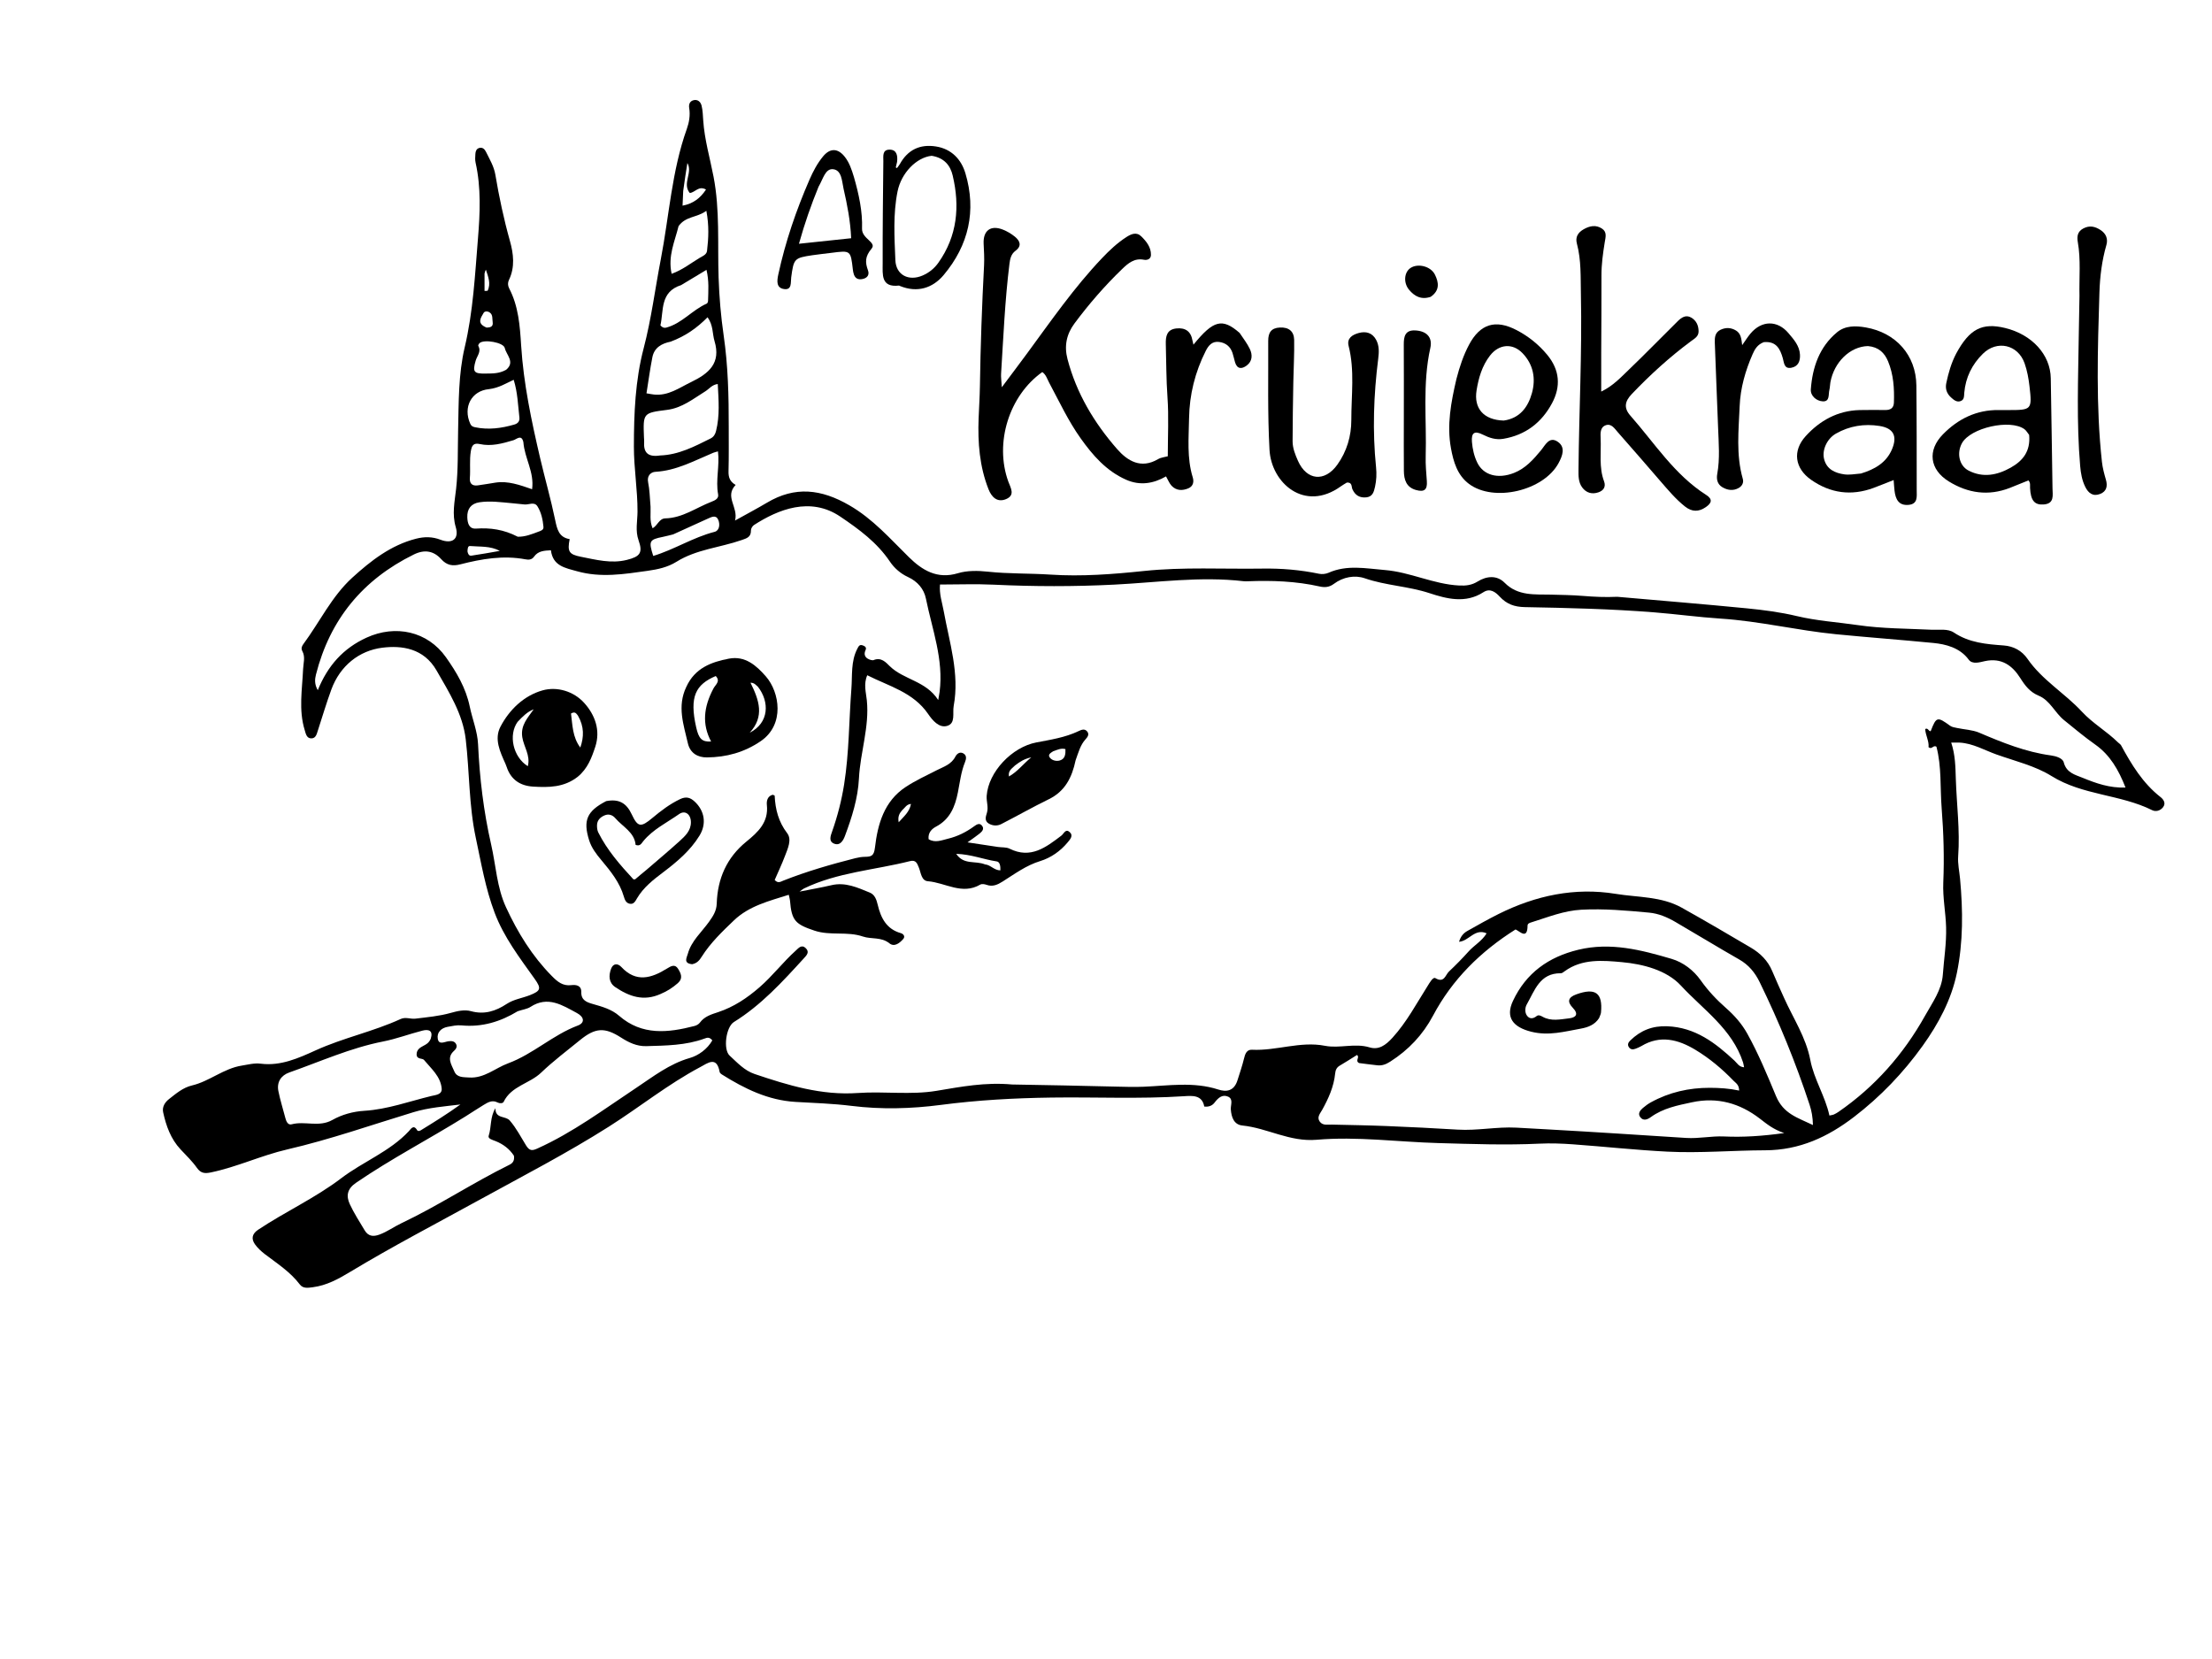 <svg version="1.1" id="Layer_1" xmlns="http://www.w3.org/2000/svg" xmlns:xlink="http://www.w3.org/1999/xlink" x="0px" y="0px"
	 width="100%" viewBox="0 0 1024 768" enable-background="new 0 0 1024 768" xml:space="preserve">
<path fill="#000000" opacity="1" stroke="none" 
	d="
M748.701,276.273 
	C768.99,278.064 788.861,279.673 808.698,281.621 
	C816.463,282.384 824.276,283.399 831.849,285.212 
	C841.112,287.429 850.582,287.996 859.923,289.367 
	C871.225,291.025 882.784,290.974 894.238,291.528 
	C897.734,291.698 901.649,290.908 904.527,292.833 
	C911.627,297.584 919.534,298.204 927.611,298.806 
	C932.103,299.141 935.976,301.201 938.585,304.986 
	C945.37,314.833 955.827,320.868 963.786,329.465 
	C968.807,334.889 975.273,338.53 980.485,343.68 
	C980.958,344.148 981.619,344.502 981.921,345.057 
	C986.767,353.958 991.962,362.554 1000.134,368.958 
	C1001.402,369.951 1002.89,371.755 1001.295,373.748 
	C1000.002,375.362 997.951,375.878 996.299,375.054 
	C981.508,367.679 964.155,368.249 949.698,359.244 
	C942.09,354.504 932.839,352.34 924.237,349.275 
	C918.622,347.275 913.357,344.126 907.208,343.777 
	C906.243,343.723 905.273,343.77 903.272,343.77 
	C905.17,349.455 905.225,355.012 905.405,360.557 
	C905.793,372.501 907.377,384.398 906.495,396.401 
	C906.242,399.834 907.045,403.345 907.368,406.82 
	C908.726,421.429 908.85,436.082 905.888,450.45 
	C903.342,462.798 897.365,473.943 890.066,484.127 
	C881.114,496.619 870.487,507.707 858.267,517.068 
	C846.207,526.307 833.081,532.457 817.195,532.501 
	C802.12,532.543 787.018,533.889 771.94,533.131 
	C757.335,532.398 742.776,530.797 728.185,529.741 
	C723.044,529.368 717.855,529.182 712.712,529.427 
	C697.07,530.173 681.428,529.596 665.814,529.16 
	C647.053,528.636 628.22,526.016 609.561,527.629 
	C596.994,528.715 586.767,522.213 575.121,521.03 
	C571.263,520.638 570.05,517.257 569.784,513.588 
	C569.638,511.569 571.048,508.82 568.551,507.685 
	C565.901,506.481 563.934,508.199 562.287,510.396 
	C561.299,511.713 559.737,512.525 557.491,512.247 
	C556.489,506.792 551.973,507.219 547.989,507.477 
	C527.565,508.798 507.129,507.811 486.702,508.094 
	C469.575,508.332 452.543,509.263 435.468,511.503 
	C421.911,513.282 407.961,513.663 394.129,511.938 
	C385.566,510.87 376.898,510.609 368.27,510.105 
	C355.555,509.363 344.611,503.952 334.101,497.353 
	C333.699,497.101 333.221,496.661 333.146,496.242 
	C331.794,488.711 327.627,492.144 324.105,494.015 
	C309.211,501.927 296.069,512.544 281.88,521.546 
	C262.473,533.858 242.055,544.399 221.935,555.454 
	C201.954,566.433 181.724,576.965 162.191,588.743 
	C156.738,592.031 151.241,595.087 144.779,595.902 
	C142.584,596.178 140.308,596.613 138.776,594.593 
	C134.365,588.777 128.302,584.923 122.625,580.587 
	C120.925,579.288 119.282,577.769 118.045,576.042 
	C116.192,573.453 116.703,571.148 119.508,569.278 
	C132.063,560.909 145.929,554.599 157.947,545.455 
	C168.096,537.732 180.391,533.143 189.29,523.638 
	C190.104,522.769 191.426,520.339 193.09,523.165 
	C193.481,523.83 194.319,523.541 194.883,523.195 
	C201.037,519.415 207.177,515.612 213.133,511.297 
	C205.767,512.189 198.456,512.723 191.381,514.871 
	C171.972,520.765 152.76,527.53 133.039,532.088 
	C120.898,534.893 109.699,540.259 97.567,542.76 
	C94.824,543.325 92.967,543.19 91.161,540.63 
	C88.977,537.532 86.175,534.861 83.57,532.072 
	C79.032,527.215 76.909,521.208 75.528,514.918 
	C74.993,512.479 76.286,510.326 78.228,508.806 
	C81.501,506.245 84.681,503.482 88.887,502.486 
	C97.018,500.56 103.526,494.618 111.946,493.294 
	C114.892,492.83 117.667,492.03 120.773,492.418 
	C129.96,493.565 138.175,489.853 146.17,486.22 
	C158.94,480.418 172.756,477.564 185.483,471.724 
	C187.762,470.678 190.073,471.843 192.398,471.555 
	C197.852,470.879 203.323,470.411 208.647,468.909 
	C211.711,468.044 215.018,467.274 218.027,468.099 
	C224.241,469.803 229.49,468.082 234.546,464.758 
	C237.816,462.609 241.706,462.098 245.263,460.704 
	C250.351,458.711 250.677,457.59 247.543,453.188 
	C240.595,443.43 233.282,433.911 228.98,422.524 
	C224.734,411.284 222.752,399.537 220.257,387.851 
	C217.032,372.745 217.379,357.41 215.601,342.247 
	C214.223,330.489 207.914,320.513 202.073,310.354 
	C196.16,300.069 186.007,298.725 177.007,299.84 
	C166.32,301.165 157.453,308.157 153.398,319.174 
	C151.101,325.414 149.225,331.809 147.163,338.136 
	C146.646,339.724 146.249,341.703 144.297,341.812 
	C141.924,341.945 141.566,339.635 141.055,337.975 
	C138.182,328.65 139.904,319.166 140.313,309.741 
	C140.435,306.941 141.431,304.148 139.968,301.437 
	C139.316,300.227 139.673,299.198 140.412,298.199 
	C148.006,287.942 153.566,276.07 163.103,267.4 
	C171.696,259.589 180.918,252.363 192.62,249.381 
	C196.474,248.398 200.168,248.418 203.878,249.844 
	C209.344,251.944 212.621,249.591 210.983,244.017 
	C209.189,237.916 210.482,232.313 211.139,226.352 
	C212.137,217.298 211.874,208.103 212.078,198.966 
	C212.363,186.176 212.197,173.19 215.123,160.801 
	C219.054,144.159 219.879,127.256 221.261,110.43 
	C222.217,98.793 222.773,86.902 220.154,75.243 
	C219.868,73.972 219.992,72.588 220.067,71.265 
	C220.134,70.066 220.523,68.881 221.824,68.507 
	C223.409,68.051 224.39,69.088 224.994,70.323 
	C226.665,73.742 228.661,76.993 229.315,80.885 
	C231.052,91.216 233.224,101.444 236.062,111.555 
	C237.718,117.451 238.485,123.641 235.61,129.587 
	C234.997,130.853 235.056,132.238 235.692,133.458 
	C240.038,141.794 240.676,150.77 241.256,159.989 
	C242.364,177.6 246.034,194.873 250.04,212.04 
	C252.27,221.592 254.995,231.035 256.985,240.634 
	C257.885,244.976 258.708,248.755 263.716,249.573 
	C262.592,255.305 263.358,256.655 268.897,257.74 
	C275.902,259.113 282.915,261.004 290.144,259.205 
	C296.289,257.675 297.667,255.933 295.625,250.173 
	C294.024,245.659 295.101,241.221 295.123,236.899 
	C295.174,226.783 293.433,216.83 293.447,206.729 
	C293.468,191.375 294.056,176.132 297.974,161.208 
	C301.524,147.689 303.237,133.832 305.882,120.152 
	C309.78,99.988 310.946,79.269 317.941,59.703 
	C319.019,56.689 319.608,53.342 319.048,49.971 
	C318.784,48.387 319.277,46.856 321.027,46.398 
	C323.045,45.87 324.363,47.233 324.773,48.87 
	C325.331,51.097 325.387,53.461 325.544,55.775 
	C326.142,64.626 328.648,73.121 330.319,81.773 
	C333.306,97.236 332.138,112.931 332.66,128.525 
	C332.961,137.523 333.715,146.423 335.012,155.339 
	C337.054,169.364 337.379,183.532 337.352,197.696 
	C337.338,204.523 337.442,211.352 337.254,218.173 
	C337.179,220.893 337.872,222.988 340.554,224.48 
	C335.275,230.008 341.919,234.755 340.268,240.972 
	C345.844,237.867 350.519,235.413 355.048,232.714 
	C368.079,224.948 380.184,226.408 393.155,233.901 
	C404.176,240.267 412.044,249.389 420.79,257.96 
	C426.914,263.962 433.848,268.263 443.431,265.366 
	C447.756,264.058 452.747,264.152 457.324,264.646 
	C466.958,265.684 476.624,265.364 486.247,266 
	C500.76,266.96 515.194,265.828 529.545,264.327 
	C547.854,262.413 566.134,263.506 584.428,263.22 
	C593.325,263.08 601.978,263.82 610.632,265.612 
	C612.019,265.9 613.736,265.723 615.029,265.149 
	C623.562,261.358 632.166,263.156 640.981,263.87 
	C652.868,264.832 663.63,270.471 675.543,271.053 
	C678.729,271.209 681.36,270.861 684.023,269.209 
	C688.27,266.574 693.025,266.231 696.532,269.772 
	C702.722,276.023 710.58,275.086 717.921,275.271 
	C722.888,275.396 727.887,275.468 732.836,275.869 
	C737.988,276.286 743.113,276.535 748.701,276.273 
M468.55,502.043 
	C484.698,502.355 500.849,502.589 516.994,503.034 
	C521.141,503.148 525.236,503.249 529.406,503.081 
	C540.93,502.615 552.532,500.662 563.994,504.377 
	C567.685,505.574 571.293,505.185 572.889,500.02 
	C573.912,496.709 575.084,493.43 575.889,490.037 
	C576.367,488.026 577.09,485.832 579.562,485.957 
	C590.892,486.533 601.94,481.897 613.324,484.125 
	C620.179,485.467 627.081,482.776 634.013,484.859 
	C638.291,486.146 641.463,483.877 644.664,480.348 
	C651.251,473.088 655.725,464.578 660.876,456.45 
	C661.853,454.907 663.36,452.152 664.478,452.811 
	C668.599,455.241 669.089,451.329 670.762,449.755 
	C673.911,446.792 676.948,443.693 679.837,440.476 
	C682.421,437.601 686.011,435.673 688.204,432.07 
	C682.704,429.61 680.06,435.636 675.439,435.978 
	C676.192,433.456 677.504,431.964 679.276,430.971 
	C684.067,428.286 688.841,425.552 693.756,423.107 
	C710.881,414.586 728.947,410.686 747.968,413.792 
	C758.233,415.468 769.08,414.907 778.55,420.205 
	C789.287,426.212 799.911,432.424 810.506,438.681 
	C814.878,441.263 818.418,444.726 820.426,449.578 
	C822.14,453.717 824.038,457.779 825.861,461.873 
	C830.106,471.406 836.034,480.131 838.052,490.73 
	C839.751,499.652 844.971,507.483 846.888,516.416 
	C847.969,516.176 848.487,516.148 848.923,515.945 
	C849.674,515.595 850.407,515.186 851.089,514.716 
	C867.963,503.066 881.186,488.06 891.145,470.245 
	C894.523,464.202 898.894,458.234 899.399,451.172 
	C899.918,443.898 901.106,436.678 900.91,429.294 
	C900.726,422.356 899.302,415.577 899.603,408.534 
	C900.09,397.099 899.75,385.569 898.852,374.151 
	C898.101,364.6 898.88,354.866 896.425,345.65 
	C894.902,344.745 894.349,347.19 892.776,345.888 
	C893.099,343.145 891.4,340.492 891.226,337.487 
	C892.62,336.755 892.773,338.679 893.78,338.461 
	C896.368,331.752 896.831,331.657 902.766,335.979 
	C903.642,336.617 904.91,336.777 906.026,337.015 
	C909.44,337.743 913.106,337.847 916.249,339.188 
	C926.992,343.773 937.756,348.125 949.442,349.708 
	C951.787,350.026 954.869,350.979 955.368,352.92 
	C956.617,357.777 960.647,358.652 964.128,360.077 
	C970.294,362.602 976.628,364.87 983.961,364.569 
	C980.738,356.342 976.776,349.512 970.011,344.73 
	C964.976,341.171 960.263,337.235 955.484,333.355 
	C951.215,329.89 949.024,324.232 943.753,322.048 
	C939.736,320.384 937.505,317.464 935.275,313.932 
	C931.596,308.102 926.628,304.405 918.891,306.048 
	C916.611,306.531 913.107,307.736 911.371,305.371 
	C907.24,299.738 900.534,298.19 895.055,297.653 
	C880.027,296.181 864.947,295.08 849.895,293.599 
	C832.005,291.839 814.51,287.536 796.501,286.369 
	C786.286,285.707 776.006,284.286 765.784,283.473 
	C745.899,281.891 725.91,281.426 705.953,281.052 
	C701.001,280.96 697.452,279.652 694.224,276.157 
	C692.283,274.056 689.768,272.163 686.729,274.14 
	C678.455,279.522 669.691,277.195 661.699,274.574 
	C651.89,271.357 641.56,271.075 631.808,267.709 
	C627.179,266.111 621.773,267.077 617.503,270.277 
	C615.38,271.868 613.302,272.034 610.932,271.501 
	C599.976,269.037 588.868,268.648 577.7,269.085 
	C577.035,269.111 576.36,269.136 575.701,269.059 
	C555.703,266.725 535.839,269.626 515.931,270.636 
	C497.282,271.581 478.651,271.547 459.999,270.662 
	C451.792,270.272 443.551,270.596 435.151,270.596 
	C434.739,274.976 436.157,278.939 436.889,282.98 
	C439.514,297.486 444.275,311.763 441.486,326.835 
	C440.879,330.121 442.511,334.914 438.402,336.055 
	C434.671,337.092 431.646,333.425 429.674,330.537 
	C422.776,320.439 411.526,317.689 401.479,312.587 
	C399.685,316.727 400.916,320.528 401.287,324.229 
	C402.522,336.54 398.235,348.25 397.629,360.373 
	C397.171,369.548 394.375,378.358 391.16,386.955 
	C390.335,389.161 388.883,391.673 386.093,390.532 
	C383.49,389.467 384.514,386.907 385.243,384.839 
	C387.739,377.756 389.606,370.475 390.775,363.096 
	C393.096,348.453 393,333.594 394.135,318.842 
	C394.613,312.636 393.825,306.22 396.868,300.34 
	C397.495,299.129 397.924,298.248 399.36,298.756 
	C400.313,299.093 401.294,299.662 400.703,300.926 
	C398.817,304.96 403.785,305.842 404.309,305.616 
	C407.938,304.048 410.17,306.702 411.886,308.379 
	C418.399,314.745 428.59,315.121 434.333,324.071 
	C434.714,321.831 434.873,321.058 434.973,320.277 
	C436.901,305.3 431.523,291.357 428.629,277.093 
	C427.736,272.692 424.817,269.176 420.279,267.091 
	C416.987,265.579 414.049,263.067 411.99,260.013 
	C406.007,251.139 397.793,245.096 388.985,239.147 
	C375.079,229.753 360.142,235.882 349.032,243.06 
	C348.306,243.529 347.616,244.719 347.633,245.558 
	C347.698,248.655 345.695,249.187 343.315,250.017 
	C333.316,253.503 322.43,254.28 313.172,260.053 
	C309.097,262.594 304.596,263.576 299.721,264.263 
	C288.814,265.801 278.132,267.539 267.164,264.455 
	C261.565,262.88 255.95,262.03 255.035,254.741 
	C251.88,254.878 249.065,255.077 247.251,257.669 
	C246.155,259.236 244.605,259.181 243.229,258.923 
	C232.969,257.001 222.993,258.712 213.115,261.25 
	C209.522,262.173 206.833,261.721 204.228,258.832 
	C200.725,254.95 196.472,254.28 191.567,256.692 
	C167.946,268.308 152.753,286.745 146.271,312.272 
	C145.729,314.405 145.513,316.733 147.108,319.514 
	C151.748,308.097 158.926,300.109 169.667,295.192 
	C183.092,289.047 197.93,292.204 206.463,304.29 
	C211.325,311.177 215.657,318.418 217.448,327.053 
	C218.657,332.882 221.038,338.597 221.31,344.544 
	C222.029,360.205 223.869,375.663 227.368,390.953 
	C229.588,400.659 229.992,410.797 234.251,420.011 
	C239.663,431.72 246.33,442.582 255.476,451.837 
	C258.058,454.45 260.488,456.541 264.496,456.049 
	C266.691,455.781 269.167,456.186 269.089,459.239 
	C268.991,463.042 271.607,463.968 274.398,464.768 
	C278.736,466.012 283.1,467.192 286.604,470.241 
	C297.212,479.471 309.246,478.128 321.509,474.956 
	C322.416,474.722 323.445,474.158 323.98,473.428 
	C326.115,470.508 329.319,469.583 332.477,468.537 
	C339.711,466.141 345.816,462.044 351.578,457.053 
	C357.648,451.795 362.463,445.383 368.396,440.047 
	C369.705,438.87 371.101,437.048 373.037,438.959 
	C374.906,440.803 373.365,442.284 372.122,443.645 
	C362.238,454.468 352.382,465.304 339.742,473.128 
	C336.086,475.391 334.668,485.83 337.772,488.674 
	C341.287,491.893 344.561,495.578 349.336,497.188 
	C364.833,502.411 380.305,507.164 397.097,505.982 
	C409.204,505.13 421.633,506.951 433.489,504.985 
	C444.878,503.097 456.011,500.901 468.55,502.043 
M740.259,471.309 
	C738.306,474.399 735.122,475.587 731.844,476.174 
	C724.254,477.533 716.933,479.647 708.806,477.601 
	C700.453,475.498 696.811,470.997 700.383,463.375 
	C706.447,450.434 716.856,442.993 730.654,439.666 
	C745.598,436.063 759.774,439.754 773.828,443.887 
	C779.228,445.474 784.033,449.189 787.298,453.806 
	C790.717,458.64 794.669,462.822 799.038,466.665 
	C802.953,470.11 806.343,473.957 808.863,478.487 
	C814.027,487.773 818.107,497.652 822.155,507.385 
	C825.619,515.713 832.223,517.398 839.271,520.815 
	C839.177,517.157 838.65,514.268 837.719,511.438 
	C831.32,491.994 823.604,473.092 814.62,454.695 
	C812.429,450.207 809.531,446.677 805.124,444.163 
	C795.199,438.5 785.448,432.532 775.57,426.786 
	C771.813,424.6 767.794,422.887 763.416,422.482 
	C752.993,421.519 742.579,420.572 732.068,421.132 
	C723.926,421.567 716.535,424.607 708.933,426.973 
	C708.158,427.214 707.164,427.494 707.155,428.486 
	C707.095,435.156 703.59,431.136 701.592,430.267 
	C685.278,440.563 672.306,453.414 663.392,470.178 
	C658.696,479.009 652.068,486.059 643.562,491.467 
	C641.553,492.744 639.798,493.393 637.602,493.158 
	C634.64,492.84 631.688,492.434 629.148,492.117 
	C627.131,491.004 629.686,489.474 628.189,488.381 
	C625.557,490.019 622.928,491.736 620.216,493.31 
	C618.738,494.169 618.234,495.393 618.076,496.989 
	C617.471,503.083 614.995,508.514 612.072,513.797 
	C611.146,515.472 609.457,517.204 610.983,519.264 
	C612.37,521.137 614.581,520.565 616.552,520.611 
	C625.037,520.811 633.524,520.937 642.003,521.283 
	C652.94,521.728 663.875,522.264 674.801,522.938 
	C683.892,523.498 692.888,521.541 701.933,522.017 
	C706.91,522.279 711.888,522.573 716.868,522.848 
	C738.124,524.022 759.366,525.442 780.612,526.789 
	C786.457,527.16 792.28,525.839 798.033,526.101 
	C806.965,526.508 815.734,525.944 825.973,524.528 
	C820.824,522.822 817.813,520.245 814.643,517.816 
	C805.37,510.708 795.032,507.762 783.302,510.272 
	C776.607,511.705 769.952,512.99 764.245,517.12 
	C762.712,518.229 760.805,519.079 759.349,517.196 
	C758.055,515.523 759.231,514.023 760.563,512.899 
	C761.702,511.938 762.922,511.029 764.223,510.311 
	C772.708,505.632 781.868,503.56 791.503,503.578 
	C796.019,503.586 800.534,503.873 805.104,504.854 
	C805.051,502.084 803.544,501.381 802.548,500.349 
	C797.209,494.818 791.331,489.869 784.762,485.933 
	C776.876,481.208 768.552,479.01 759.853,484.251 
	C759.004,484.763 758.055,485.119 757.129,485.489 
	C755.933,485.967 754.769,485.884 754.031,484.727 
	C753.279,483.547 753.797,482.548 754.732,481.641 
	C759.49,477.023 764.94,474.821 771.789,475.087 
	C784.774,475.591 794.072,482.756 802.95,491.019 
	C804.17,492.154 805.026,493.939 807.39,494.074 
	C807.184,493.088 807.11,492.445 806.915,491.842 
	C801.896,476.334 788.417,467.368 778.113,456.224 
	C771.561,449.137 760.647,446.292 750.831,445.406 
	C742.01,444.61 732.395,443.71 724.294,449.641 
	C723.764,450.03 723.127,450.555 722.545,450.549 
	C712.777,450.444 710.456,458.568 706.769,465.007 
	C705.977,466.391 705.765,468.707 706.934,470.237 
	C708.099,471.762 709.735,471.685 711.317,470.396 
	C712.206,469.671 713.215,470.182 714.113,470.684 
	C718.06,472.893 722.283,471.883 726.342,471.426 
	C729.357,471.087 731.075,469.646 728.079,466.527 
	C725.339,463.675 725.992,461.676 729.673,460.337 
	C738.545,457.111 742.012,459.622 741.152,468.677 
	C741.09,469.328 740.818,469.958 740.259,471.309 
M237.913,535.014 
	C235.832,531.823 232.879,529.636 229.425,528.255 
	C227.985,527.679 225.762,527.156 226.22,525.784 
	C227.566,521.752 226.771,517.199 229.343,513.033 
	C229.26,518.052 234.02,516.449 235.981,518.715 
	C239.05,522.259 241.122,526.375 243.536,530.261 
	C245.139,532.841 246.387,532.751 248.728,531.698 
	C265.186,524.29 279.56,513.538 294.482,503.632 
	C302.362,498.401 309.839,492.491 319.338,489.772 
	C323.343,488.625 327.447,485.671 329.753,481.623 
	C328.397,479.935 327.3,480.364 326.186,480.772 
	C317.448,483.974 308.303,484.024 299.178,484.288 
	C294.788,484.415 291.058,482.601 287.544,480.345 
	C279.989,475.494 275.646,475.659 268.469,481.517 
	C262.412,486.462 256.122,491.177 250.49,496.572 
	C245.148,501.69 236.71,502.713 233.148,510.082 
	C232.775,510.855 231.287,510.871 230.353,510.378 
	C227.849,509.053 225.833,510.331 223.845,511.532 
	C221,513.251 218.241,515.113 215.419,516.871 
	C198.659,527.315 181.085,536.404 164.759,547.588 
	C160.684,550.379 160.183,553.638 161.922,557.413 
	C163.86,561.621 166.435,565.541 168.807,569.542 
	C170.445,572.304 172.73,572.611 175.676,571.518 
	C179.308,570.171 182.405,567.884 185.847,566.252 
	C202.991,558.125 218.826,547.589 235.83,539.209 
	C237.214,538.527 238.291,537.455 237.913,535.014 
M199.387,480.91 
	C200.615,477.116 198.541,476.343 195.551,477.109 
	C189.448,478.674 183.497,480.932 177.333,482.142 
	C162.236,485.105 148.29,491.428 133.912,496.482 
	C130.105,497.819 128.047,500.936 128.871,505.09 
	C129.71,509.321 131.046,513.453 132.122,517.639 
	C132.527,519.212 133.34,520.922 134.997,520.478 
	C141.176,518.822 147.656,521.977 153.892,518.453 
	C158.266,515.981 163.442,514.543 168.653,514.224 
	C179.373,513.568 189.41,509.855 199.715,507.362 
	C201.598,506.906 204.73,506.762 204.471,503.893 
	C203.964,498.281 199.588,494.688 196.278,490.671 
	C195.53,489.764 192.873,490.559 192.866,488.094 
	C192.859,485.898 194.479,484.941 196.119,484.077 
	C197.309,483.45 198.496,482.865 199.387,480.91 
M239.65,468.139 
	C231.64,473.003 223.097,475.605 213.596,474.68 
	C211.499,474.476 209.3,474.971 207.188,475.359 
	C204.174,475.913 202.158,477.982 202.662,480.902 
	C203.174,483.867 205.784,482.265 207.615,482.03 
	C208.994,481.854 210.359,481.911 211.114,483.289 
	C211.793,484.527 211.087,485.661 210.233,486.412 
	C206.565,489.642 209.048,492.887 210.299,495.933 
	C211.514,498.89 214.44,498.623 217.139,498.806 
	C224.163,499.282 229.192,494.472 235.192,492.257 
	C246.793,487.973 255.91,479.099 267.511,474.744 
	C270.776,473.518 270.568,470.845 267.086,468.969 
	C260.319,465.323 253.608,460.879 245.558,466.132 
	C244.081,467.096 242.115,467.311 239.65,468.139 
M305.583,210.849 
	C314.154,210.564 321.508,206.689 328.933,202.99 
	C330.44,202.24 331.109,200.994 331.481,199.517 
	C333.283,192.354 332.65,185.136 332.274,177.768 
	C329.591,178.092 328.315,180.035 326.543,181.134 
	C320.931,184.613 315.731,188.869 308.827,189.74 
	C297.675,191.145 297.68,191.187 298.113,202.499 
	C298.138,203.162 298.24,203.829 298.195,204.487 
	C297.868,209.209 299.62,211.762 305.583,210.849 
M301.159,234.581 
	C301.314,237.799 300.627,241.115 302.116,244.564 
	C304.496,243.18 305.143,240.037 307.995,239.971 
	C315.974,239.786 322.297,235.006 329.357,232.276 
	C330.885,231.685 332.813,230.866 332.438,228.864 
	C331.21,222.315 333.212,215.738 332.372,208.954 
	C331.399,209.24 330.755,209.365 330.161,209.613 
	C321.471,213.238 313.155,217.873 303.385,218.417 
	C301.361,218.53 299.4,220.168 300.033,223.271 
	C300.725,226.665 300.816,230.181 301.159,234.581 
M310.462,158.165 
	C306.306,159.006 302.887,160.896 302.003,165.377 
	C300.926,170.835 300.193,176.36 299.275,182.081 
	C300.867,182.342 301.816,182.548 302.776,182.647 
	C309.374,183.324 314.383,179.552 319.915,176.882 
	C328.132,172.916 333.861,168.132 330.763,157.868 
	C329.738,154.472 330.252,150.629 327.553,146.869 
	C322.706,151.768 317.399,155.564 310.462,158.165 
M242.282,204.659 
	C241.441,200.906 239.147,203.354 237.684,203.791 
	C232.572,205.317 227.484,206.741 222.102,205.563 
	C219.235,204.935 218.402,206.197 217.961,208.876 
	C217.279,213.019 217.832,217.15 217.515,221.271 
	C217.316,223.855 218.609,225.017 221.105,224.705 
	C223.894,224.356 226.658,223.819 229.439,223.406 
	C235.159,222.557 240.487,224.45 246.324,226.478 
	C247.404,218.499 242.874,212.254 242.282,204.659 
M239.686,248.465 
	C243.105,248.554 246.187,247.285 249.302,246.118 
	C250.423,245.699 251.718,245.343 251.584,243.895 
	C251.277,240.568 250.581,237.245 248.814,234.41 
	C247.363,232.084 244.824,233.744 242.784,233.524 
	C240.803,233.31 238.821,233.1 236.836,232.928 
	C231.876,232.497 226.9,231.769 221.936,232.522 
	C218.094,233.105 216.181,235.563 216.33,239.513 
	C216.432,242.227 217.146,244.924 220.366,244.703 
	C226.933,244.252 233.126,245.073 239.686,248.465 
M226.338,180.15 
	C218.272,180.888 214.22,188.48 217.71,196.205 
	C218.196,197.281 218.902,197.572 219.948,197.791 
	C226.13,199.081 232.151,198.262 238.11,196.53 
	C239.733,196.058 240.649,195.02 240.441,193.225 
	C239.779,187.508 239.633,181.71 237.807,175.82 
	C234.207,177.462 230.977,179.577 226.338,180.15 
M314.124,104.689 
	C312.417,111.716 309.085,118.532 310.92,126.755 
	C316.04,124.898 319.747,121.846 323.795,119.432 
	C325.211,118.587 327.097,117.912 327.306,116.15 
	C327.996,110.317 328.305,104.457 326.996,97.591 
	C322.633,100.824 317.455,100.001 314.124,104.689 
M315.309,131.989 
	C305.448,135.122 307.3,143.836 305.729,150.617 
	C306.83,151.861 307.713,151.854 308.489,151.645 
	C315.739,149.686 320.486,143.48 327.179,140.546 
	C327.513,140.399 327.768,139.696 327.78,139.245 
	C327.898,134.693 328.292,130.111 327.054,124.92 
	C322.957,127.396 319.461,129.51 315.309,131.989 
M311.63,247.382 
	C310.02,247.773 308.421,248.22 306.797,248.546 
	C300.581,249.794 300.189,250.486 302.404,257.361 
	C312.16,254.408 320.881,248.751 330.798,246.207 
	C333.089,245.619 333.394,242.693 332.484,240.601 
	C331.447,238.219 329.341,239.355 327.751,240.058 
	C322.595,242.34 317.502,244.765 311.63,247.382 
M234.308,171.187 
	C238.581,167.595 234.402,164.342 233.671,161.099 
	C233.08,158.476 223.958,156.96 221.994,158.843 
	C221.668,159.155 221.271,159.869 221.409,160.115 
	C222.904,162.765 220.857,164.715 220.205,166.954 
	C218.676,172.197 219.35,173.051 224.916,172.93 
	C227.879,172.865 230.909,173.062 234.308,171.187 
M316.275,88.42 
	C316.181,90.536 316.087,92.652 315.974,95.208 
	C320.926,94.272 324.217,91.709 326.836,87.736 
	C323.384,85.832 321.86,89.084 319.312,89.344 
	C315.695,84.87 320.807,80.003 318.214,75.469 
	C317.569,79.501 316.924,83.534 316.275,88.42 
M216.409,255.239 
	C216.586,256.291 217.057,257.398 218.198,257.235 
	C222.608,256.603 226.99,255.777 231.382,255.024 
	C226.877,252.63 222.206,253.181 217.66,252.773 
	C216.627,252.681 216.471,253.715 216.409,255.239 
M225.274,151.657 
	C226.938,151.629 228.408,151.248 228.073,149.146 
	C227.823,147.575 228.282,145.675 226.623,144.601 
	C225.738,144.028 224.388,143.974 223.883,144.842 
	C222.531,147.168 220.579,149.771 225.274,151.657 
M224.305,126.637 
	C224.305,129.321 224.305,132.004 224.305,134.687 
	C224.775,134.665 225.246,134.644 225.716,134.623 
	C227.342,131.319 225.998,128.088 224.934,124.85 
	C224.729,125.232 224.524,125.615 224.305,126.637 
z"/>
<path fill="#000000" opacity="1" stroke="none" 
	d="
M573.848,154.111 
	C575.622,156.755 577.377,159.022 578.584,161.55 
	C579.892,164.29 579.792,167.226 577.119,169.226 
	C574.92,170.87 572.727,170.987 571.737,167.708 
	C571.304,166.276 571.041,164.789 570.56,163.375 
	C569.555,160.423 567.466,158.704 564.357,158.295 
	C561.105,157.868 559.418,159.988 558.184,162.429 
	C553.226,172.24 550.617,182.721 550.452,193.667 
	C550.315,202.785 549.385,211.996 552.155,220.976 
	C552.768,222.965 552.425,225.086 550.143,226.053 
	C547.327,227.245 544.524,227.199 542.314,224.819 
	C541.334,223.763 540.798,222.295 539.788,220.54 
	C533.964,223.881 527.768,224.925 521.341,222.093 
	C512.131,218.034 505.827,210.741 500.19,202.811 
	C494.482,194.78 490.338,185.829 485.695,177.176 
	C484.763,175.44 484.244,173.439 482.507,172.234 
	C467.081,183.179 460.308,205.116 466.781,222.938 
	C467.823,225.806 470.109,229.222 465.74,231.051 
	C461.62,232.776 459.031,230.076 457.625,226.52 
	C453.444,215.952 452.599,204.876 453.03,193.642 
	C453.222,188.652 453.557,183.664 453.632,178.673 
	C453.914,160.025 454.575,141.393 455.554,122.77 
	C455.728,119.458 455.504,116.119 455.352,112.798 
	C455.076,106.751 458.579,104.069 464.225,106.278 
	C466.21,107.054 468.141,108.197 469.793,109.544 
	C472.155,111.469 473.194,113.797 470.092,116.1 
	C468.005,117.65 467.577,119.925 467.289,122.262 
	C465.207,139.121 464.498,156.086 463.432,173.023 
	C463.332,174.601 463.589,176.202 463.766,179.275 
	C468.286,173.227 471.967,168.374 475.572,163.466 
	C486.613,148.436 497.246,133.088 510.146,119.519 
	C513.599,115.886 517.231,112.461 521.453,109.741 
	C523.623,108.344 526.1,107.228 528.319,109.41 
	C530.695,111.747 532.871,114.419 532.813,118.017 
	C532.781,119.92 531.116,120.551 529.55,120.243 
	C525.138,119.372 522.224,121.883 519.458,124.552 
	C511.414,132.316 504.094,140.739 497.426,149.707 
	C493.758,154.641 492.564,160.068 494.174,166.223 
	C498.318,182.058 506.496,195.711 517.113,207.848 
	C521.964,213.394 528.184,217.21 536.103,212.552 
	C537.475,211.744 539.243,211.608 540.604,211.225 
	C540.604,201.965 541.105,192.833 540.455,183.784 
	C539.869,175.622 539.926,167.48 539.687,159.328 
	C539.58,155.667 540.152,152.52 544.578,152.046 
	C548.688,151.605 551.306,153.363 552.02,157.589 
	C552.119,158.173 552.289,158.744 552.483,159.559 
	C561.744,148.181 565.823,147.125 573.848,154.111 
z"/>
<path fill="#000000" opacity="1" stroke="none" 
	d="
M741.254,163 
	C741.248,169.14 741.248,174.779 741.248,181.279 
	C746.679,178.662 750.274,174.748 754.007,171.171 
	C761.698,163.8 769.113,156.143 776.699,148.661 
	C778.401,146.982 780.438,145.564 782.936,147.032 
	C785.257,148.395 786.285,150.6 786.33,153.316 
	C786.37,155.768 784.503,156.695 782.921,157.867 
	C772.995,165.225 763.898,173.495 755.376,182.44 
	C752.2,185.773 751.568,188.809 754.762,192.429 
	C765.957,205.115 775.125,219.736 789.8,229.088 
	C792.949,231.094 792.403,232.865 789.698,234.744 
	C786.403,237.032 783.255,237.019 780.068,234.503 
	C775.72,231.07 772.214,226.833 768.608,222.691 
	C762.049,215.156 755.57,207.55 748.931,200.086 
	C747.472,198.446 745.945,195.863 743.277,196.876 
	C740.68,197.861 740.889,200.679 740.988,202.986 
	C741.273,209.602 740.144,216.331 742.557,222.787 
	C743.512,225.345 742.312,227.101 739.991,227.902 
	C737.045,228.92 734.345,228.231 732.435,225.635 
	C730.652,223.211 730.709,220.33 730.734,217.478 
	C730.972,190.35 732.424,163.239 731.844,136.097 
	C731.677,128.276 732.038,120.436 729.99,112.767 
	C729.179,109.73 730.499,107.638 733.111,106.145 
	C735.897,104.553 738.75,103.957 741.587,105.808 
	C744.048,107.415 743.257,109.823 742.883,112.147 
	C742.063,117.237 741.348,122.333 741.363,127.522 
	C741.398,139.181 741.303,150.841 741.254,163 
z"/>
<path fill="#000000" opacity="1" stroke="none" 
	d="
M864.718,160.208 
	C856.379,160.411 849.01,167.714 847.334,177.036 
	C847.128,178.182 847.155,179.377 846.873,180.5 
	C846.351,182.577 847.189,185.98 843.802,185.797 
	C840.832,185.636 838.067,183.219 838.283,180.251 
	C839.029,170.04 842.241,160.613 850.406,153.834 
	C854.174,150.706 858.93,150.737 863.758,151.585 
	C877.675,154.028 886.984,164.412 887.143,178.425 
	C887.326,194.581 887.28,210.74 887.299,226.898 
	C887.303,229.838 887.932,233.333 883.508,233.723 
	C878.888,234.13 877.509,231.028 877.038,227.197 
	C876.857,225.726 876.788,224.242 876.624,222.222 
	C873.356,223.507 870.373,224.734 867.351,225.858 
	C857.048,229.69 847.314,228.35 838.396,222.101 
	C830.828,216.799 829.717,208.707 835.901,201.905 
	C842.489,194.657 850.713,190.113 860.81,189.833 
	C864.805,189.722 868.805,189.807 872.803,189.811 
	C875.123,189.813 876.658,188.958 876.747,186.378 
	C876.973,179.84 876.58,173.383 874.032,167.252 
	C872.384,163.288 869.618,160.638 864.718,160.208 
M861.485,219.206 
	C867.724,217.308 873.178,214.309 875.865,207.969 
	C878.45,201.871 876.552,198.206 870.074,197.187 
	C863.031,196.078 856.187,197.152 849.925,200.72 
	C845.76,203.093 843.349,208.377 844.444,212.586 
	C845.671,217.297 849.487,218.974 853.761,219.593 
	C856.014,219.919 858.374,219.495 861.485,219.206 
z"/>
<path fill="#000000" opacity="1" stroke="none" 
	d="
M905.56,163.707 
	C911.72,152.279 917.597,149.263 928.192,151.829 
	C940.74,154.867 949.209,164.244 949.36,175.092 
	C949.596,192.08 949.961,209.065 950.164,226.053 
	C950.201,229.201 951.194,233.196 946.002,233.54 
	C941.798,233.818 940.068,231.647 939.769,225.893 
	C939.711,224.775 940.07,223.563 939.03,222.392 
	C936.197,223.536 933.309,224.738 930.393,225.872 
	C920.477,229.729 911.034,228.34 902.172,222.875 
	C893.263,217.381 892.146,208.485 899.457,201.046 
	C906.5,193.88 914.988,189.693 925.279,189.823 
	C926.778,189.842 928.278,189.83 929.777,189.831 
	C940.499,189.838 940.756,189.646 939.52,178.892 
	C939.104,175.277 938.451,171.598 937.243,168.183 
	C934.168,159.499 924.496,157.321 917.957,163.74 
	C912.919,168.686 909.938,174.717 909.318,181.821 
	C909.189,183.303 909.393,185.023 907.654,185.668 
	C905.832,186.343 904.474,185.134 903.23,184.023 
	C901.209,182.218 900.422,179.979 901.008,177.27 
	C901.997,172.702 903.215,168.216 905.56,163.707 
M939.352,201.333 
	C938.631,200.437 938.063,199.333 937.166,198.679 
	C930.558,193.86 912.153,198.034 908.245,205.172 
	C905.728,209.772 906.968,215.598 911.295,217.836 
	C917.982,221.294 924.558,219.991 930.802,216.491 
	C936.373,213.369 940.064,208.957 939.352,201.333 
z"/>
<path fill="#000000" opacity="1" stroke="none" 
	d="
M623.519,223.382 
	C622.403,224.056 621.533,224.554 620.724,225.137 
	C603.874,237.271 588.539,223.538 587.694,208.265 
	C586.763,191.453 587.179,174.637 587.095,157.821 
	C587.077,154.041 588.421,151.823 592.498,151.62 
	C596.642,151.414 599.029,153.398 599.106,157.338 
	C599.232,163.821 598.83,170.314 598.719,176.803 
	C598.561,185.958 598.393,195.113 598.381,204.268 
	C598.377,207.466 599.595,210.472 600.877,213.356 
	C604.915,222.438 613.239,223.283 619.094,215.111 
	C623.487,208.981 625.581,201.841 625.567,194.447 
	C625.546,183.016 627.198,171.504 624.316,160.145 
	C623.411,156.575 626.038,154.977 628.94,154.17 
	C632.304,153.234 635.26,154.014 637.048,157.299 
	C638.555,160.07 638.393,163.104 638.014,166.096 
	C635.897,182.829 635.313,199.582 637.025,216.394 
	C637.328,219.364 637.202,222.363 636.538,225.338 
	C636,227.748 635.417,229.949 632.471,230.242 
	C629.466,230.541 627.365,229.318 626.09,226.519 
	C625.542,225.319 626.091,223.245 623.519,223.382 
z"/>
<path fill="#000000" opacity="1" stroke="none" 
	d="
M674.219,175.452 
	C675.707,169.721 677.455,164.5 680.035,159.633 
	C685.182,149.922 692.29,147.739 702.02,152.792 
	C707.542,155.66 712.318,159.477 716.303,164.312 
	C722.067,171.306 722.625,178.924 718.488,186.649 
	C713.683,195.62 706.224,201.4 695.952,203.137 
	C692.489,203.723 689.482,202.725 686.394,201.177 
	C682.559,199.254 681.061,200.358 681.404,204.573 
	C681.675,207.895 682.421,211.18 683.885,214.192 
	C686.716,220.018 693.44,221.846 700.832,218.951 
	C706.167,216.862 709.784,212.782 713.335,208.516 
	C715.312,206.141 717.169,201.798 721.126,204.501 
	C724.898,207.078 723.292,211.068 721.481,214.421 
	C714.578,227.203 691.519,232.633 680.023,224.005 
	C674.646,219.969 672.834,213.797 671.682,207.454 
	C669.728,196.706 671.708,186.258 674.219,175.452 
M696.12,194.688 
	C703.594,193.647 707.392,188.441 709.186,181.947 
	C711.039,175.243 709.845,168.684 704.777,163.455 
	C700.164,158.695 693.873,159.284 689.749,164.629 
	C686.09,169.369 684.48,174.924 683.549,180.7 
	C682.207,189.028 686.786,194.425 696.12,194.688 
z"/>
<path fill="#000000" opacity="1" stroke="none" 
	d="
M962.652,136.997 
	C962.469,128.362 963.31,120.197 961.882,112.094 
	C961.427,109.513 961.676,107.189 964.467,105.736 
	C967.378,104.221 969.894,104.844 972.423,106.496 
	C974.99,108.171 975.918,110.621 975.111,113.418 
	C973.021,120.664 972.111,128.055 971.881,135.556 
	C971.081,161.656 970.2,187.756 973.046,213.805 
	C973.356,216.643 974.103,219.335 974.885,222.054 
	C975.697,224.878 975.338,227.44 972.204,228.666 
	C968.865,229.971 966.754,228.238 965.352,225.437 
	C963.844,222.423 963.263,219.113 962.978,215.799 
	C961.239,195.536 962.057,175.242 962.33,154.955 
	C962.408,149.135 962.541,143.316 962.652,136.997 
z"/>
<path fill="#000000" opacity="1" stroke="none" 
	d="
M816.533,158.389 
	C813.629,159.462 812.358,161.622 811.348,163.929 
	C807.984,171.602 805.682,179.637 805.34,187.983 
	C804.878,199.228 803.598,210.563 806.796,221.684 
	C807.312,223.477 806.444,225.027 804.871,225.912 
	C802.312,227.351 799.678,226.948 797.277,225.509 
	C794.978,224.131 794.531,221.782 794.969,219.37 
	C796.262,212.253 795.617,205.116 795.358,197.985 
	C794.881,184.861 794.291,171.74 793.832,158.615 
	C793.751,156.287 793.918,153.861 796.512,152.65 
	C798.959,151.509 801.387,151.622 803.672,153.026 
	C805.92,154.408 806.151,156.807 806.503,159.777 
	C807.979,157.708 809.058,155.959 810.368,154.402 
	C815.528,148.269 822.816,148.144 827.954,154.244 
	C830.391,157.136 833.043,160.061 833.264,164.18 
	C833.423,167.133 832.467,169.62 829.315,170.235 
	C825.861,170.909 825.93,167.963 825.302,165.785 
	C824.082,161.547 822.31,157.868 816.533,158.389 
z"/>
<path fill="#000000" opacity="1" stroke="none" 
	d="
M415.287,74.93 
	C415.052,75.995 414.866,76.756 414.679,77.517 
	C414.865,77.61 415.052,77.703 415.238,77.796 
	C415.682,77.187 416.195,76.616 416.558,75.961 
	C420.222,69.355 425.848,66.645 433.235,67.796 
	C440.447,68.919 444.978,73.729 446.913,80.21 
	C452.1,97.583 448.412,113.534 436.871,127.297 
	C431.724,133.434 424.604,135.649 416.604,132.387 
	C416.45,132.324 416.29,132.181 416.148,132.198 
	C407.717,133.178 408.63,126.968 408.614,121.988 
	C408.564,106.194 408.767,90.398 408.925,74.604 
	C408.947,72.386 408.342,69.312 411.756,69.275 
	C414.999,69.24 415.651,71.815 415.287,74.93 
M431.294,72.118 
	C424.212,72.883 417.223,80.092 415.503,88.61 
	C413.375,99.149 414.069,109.834 414.495,120.437 
	C414.773,127.351 420.695,130.313 427.116,127.533 
	C430.094,126.243 432.536,124.261 434.396,121.635 
	C443.166,109.252 444.419,95.552 441.02,81.225 
	C439.938,76.666 437.212,73.078 431.294,72.118 
z"/>
<path fill="#000000" opacity="1" stroke="none" 
	d="
M395.307,81.944 
	C397.624,90.025 399.337,97.956 399.063,105.849 
	C398.899,110.578 405.989,112.122 403.473,115.107 
	C400.409,118.744 400.467,121.448 401.816,125.152 
	C402.502,127.036 401.69,128.479 399.801,129.037 
	C397.88,129.605 396.11,129.321 395.312,127.126 
	C395.033,126.356 394.897,125.519 394.802,124.7 
	C393.781,115.893 393.787,115.897 385.001,117.031 
	C382.033,117.414 379.052,117.706 376.093,118.147 
	C367.666,119.404 367.446,119.722 366.272,128.415 
	C365.97,130.649 366.713,134.36 362.986,133.817 
	C359.386,133.292 359.615,130.23 360.295,127.083 
	C363.579,111.905 368.572,97.32 374.765,83.103 
	C376.442,79.254 378.387,75.59 381.042,72.381 
	C384.285,68.46 387.871,68.57 391.037,72.548 
	C393.139,75.191 394.227,78.362 395.307,81.944 
M378.93,86.451 
	C375.515,94.797 372.529,103.273 369.86,112.841 
	C378.637,111.913 386.145,111.12 394.025,110.287 
	C393.68,102.258 392.207,94.772 390.509,87.366 
	C389.731,83.974 389.738,78.797 385.695,78.337 
	C382.012,77.918 381.047,82.882 378.93,86.451 
z"/>
<path fill="#000000" opacity="1" stroke="none" 
	d="
M649.875,194 
	C649.876,182.177 649.924,170.854 649.851,159.531 
	C649.827,155.772 650.463,152.736 655.149,152.962 
	C660.336,153.212 663.254,156.095 662.147,161.052 
	C658.428,177.704 660.495,194.546 659.996,211.296 
	C659.882,215.108 660.264,218.94 660.529,222.755 
	C660.803,226.685 659.375,227.893 655.575,226.856 
	C650.985,225.604 649.938,222.048 649.896,217.978 
	C649.817,210.153 649.874,202.326 649.875,194 
z"/>
<path fill="#000000" opacity="1" stroke="none" 
	d="
M662.303,137.412 
	C657.85,138.897 654.791,137.106 652.317,134.161 
	C649.568,130.889 650.02,125.964 653.024,124.018 
	C656.413,121.823 662.314,123.219 664.263,127.117 
	C666.027,130.647 666.657,134.421 662.303,137.412 
z"/>
<path fill="#000000" opacity="1" stroke="none" 
	d="
M320.426,446.363 
	C316.191,445.945 317.931,443.32 318.418,441.538 
	C320.046,435.571 324.793,431.546 328.228,426.73 
	C330.126,424.07 331.69,421.688 331.798,418.27 
	C332.161,406.765 336.418,397.01 345.491,389.628 
	C350.909,385.22 355.861,380.663 355.004,372.641 
	C354.812,370.841 355.235,368.554 357.716,367.914 
	C358.069,368.084 358.608,368.212 358.616,368.366 
	C358.927,374.688 360.362,380.409 364.41,385.703 
	C366.675,388.665 364.684,392.839 363.386,396.259 
	C361.933,400.086 360.171,403.797 358.628,407.364 
	C360.171,409.098 361.387,408.152 362.571,407.684 
	C373.42,403.392 384.601,400.164 395.892,397.294 
	C397.327,396.929 398.828,396.679 400.304,396.649 
	C403.206,396.592 404.571,396.406 405.042,392.375 
	C406.313,381.5 409.291,370.886 419.263,364.322 
	C423.783,361.346 428.757,359.043 433.6,356.58 
	C436.835,354.935 440.392,353.904 442.257,350.281 
	C442.919,348.997 444.312,347.806 445.995,348.791 
	C447.61,349.736 447.314,351.369 446.729,352.808 
	C444.891,357.328 444.365,362.149 443.426,366.871 
	C442.115,373.467 439.768,379.264 433.329,382.666 
	C431.358,383.708 429.529,385.459 429.875,388.479 
	C432.884,390.355 435.985,388.946 438.894,388.253 
	C443.284,387.208 447.326,385.178 450.992,382.488 
	C452.126,381.656 453.444,380.861 454.535,382.158 
	C455.834,383.703 454.63,384.954 453.426,385.922 
	C452.038,387.039 450.549,388.032 447.891,389.957 
	C453.393,390.788 457.679,391.444 461.968,392.078 
	C463.775,392.345 465.815,392.112 467.362,392.883 
	C477.146,397.756 484.213,392.235 491.317,386.852 
	C492.537,385.928 493.279,383.466 495.187,385.195 
	C497.029,386.864 495.368,388.607 494.241,389.968 
	C490.866,394.044 486.423,397.118 481.6,398.595 
	C475.02,400.609 469.763,404.554 464.167,408.077 
	C461.809,409.561 459.545,410.636 456.684,409.604 
	C455.798,409.285 454.493,409.095 453.771,409.516 
	C445.343,414.435 437.599,408.585 429.554,407.95 
	C426.517,407.711 426.346,404.044 425.391,401.687 
	C424.576,399.676 424.012,397.943 421.255,398.641 
	C404.87,402.786 387.68,403.81 372.162,411.312 
	C371.737,411.517 371.38,411.861 370.145,412.749 
	C375.699,411.644 380.32,410.864 384.871,409.786 
	C391.357,408.25 396.99,410.894 402.664,413.213 
	C405,414.168 405.774,416.534 406.33,418.876 
	C407.774,424.952 410.363,430.092 417.002,431.974 
	C418.311,432.345 419.114,433.562 418.167,434.653 
	C416.507,436.563 414.047,438.553 411.725,436.685 
	C407.929,433.631 403.38,434.88 399.462,433.543 
	C392.107,431.034 384.412,433.289 377.028,430.813 
	C368.32,427.892 366.455,426.293 365.715,416.947 
	C365.664,416.306 365.456,415.678 365.144,414.217 
	C355.977,417.13 346.802,419.339 339.746,426.087 
	C334.345,431.253 328.915,436.453 324.864,442.85 
	C323.876,444.41 322.782,445.899 320.426,446.363 
M456.003,400.158 
	C458.556,400.358 460.308,402.969 463.111,402.907 
	C463.172,400.948 462.907,398.997 461.404,398.773 
	C455.39,397.873 449.612,395.494 442.655,395.267 
	C446.177,400.519 451.392,398.307 456.003,400.158 
M417.552,375.168 
	C416.361,376.54 415.535,378.019 416.025,380.651 
	C418.505,377.857 421.019,375.897 421.722,372.174 
	C419.661,372.306 419.055,373.83 417.552,375.168 
z"/>
<path fill="#000000" opacity="1" stroke="none" 
	d="
M267.452,359.585 
	C261.092,364.572 253.979,364.573 246.816,364.145 
	C240.764,363.783 236.478,360.9 234.524,354.967 
	C234.369,354.494 234.188,354.027 233.984,353.572 
	C231.513,348.056 228.668,342.15 231.678,336.403 
	C235.864,328.411 242.657,321.969 251.22,319.579 
	C257.863,317.725 265.548,319.985 270.421,325.374 
	C275.406,330.886 278.091,338.019 275.57,345.709 
	C273.93,350.711 272.07,355.797 267.452,359.585 
M239.608,334.173 
	C235.254,340.239 237.505,350.451 244.34,354.697 
	C245.667,349.722 242.446,345.694 241.774,341.229 
	C240.938,335.678 244.318,332.321 247.05,328.368 
	C244.169,329.471 242.111,331.534 239.608,334.173 
M267.538,331.257 
	C266.823,330.406 266.279,329.167 264.339,330.309 
	C265.037,335.63 265.016,341.267 268.643,346.065 
	C270.335,341.174 270.507,336.454 267.538,331.257 
z"/>
<path fill="#000000" opacity="1" stroke="none" 
	d="
M317.713,317.977 
	C321.69,309.251 329.272,306.472 337.424,304.909 
	C344.979,303.461 350.171,308.127 354.565,313.157 
	C360.891,320.398 363.424,335.438 352.134,343.123 
	C344.474,348.337 336.239,350.537 327.29,350.628 
	C322.959,350.672 319.47,348.63 318.426,344.043 
	C316.492,335.543 313.36,327.044 317.713,317.977 
M330.161,318.944 
	C331.012,317.047 333.772,315.505 331.341,312.953 
	C322.108,316.895 319.02,322.36 322.301,336.771 
	C323.479,341.948 324.946,343.553 329.189,343.261 
	C324.891,335.206 325.776,327.322 330.161,318.944 
M350.873,317.93 
	C349.971,317.208 349.28,316.044 347.423,316.05 
	C351.414,324.08 354.036,331.674 347.057,339.187 
	C356.047,334.682 356.34,324.944 350.873,317.93 
z"/>
<path fill="#000000" opacity="1" stroke="none" 
	d="
M497.935,351.948 
	C496.242,359.974 493.013,366.337 485.505,369.993 
	C478.07,373.614 470.877,377.727 463.51,381.492 
	C461.683,382.426 459.585,382.338 457.737,381.257 
	C455.608,380.011 456.366,377.947 456.861,376.34 
	C457.696,373.627 456.574,371.066 456.761,368.414 
	C457.541,357.343 468.462,345.865 479.704,343.707 
	C486.297,342.442 493.038,341.438 499.221,338.491 
	C500.579,337.843 502.125,337.155 503.315,338.651 
	C504.365,339.971 503.475,341.202 502.564,342.198 
	C500.111,344.88 499.258,348.305 497.935,351.948 
M487.535,347.789 
	C486.456,348.527 484.836,349.296 486.065,350.8 
	C487.132,352.105 489.123,352.498 490.661,352.031 
	C493.121,351.284 493.299,349.083 493.222,346.784 
	C491.224,346.243 489.708,347.018 487.535,347.789 
M469.898,354.336 
	C468.654,355.71 466.578,356.586 467.065,359.451 
	C471.033,357.222 473.532,353.773 477.408,350.59 
	C474.187,351.311 472.265,352.526 469.898,354.336 
z"/>
<path fill="#000000" opacity="1" stroke="none" 
	d="
M280.613,370.863 
	C286.546,369.719 290.005,371.757 292.455,377.003 
	C295.278,383.048 296.727,383.07 302.046,378.622 
	C306.013,375.305 310.076,372.212 314.795,369.957 
	C317.508,368.661 319.437,369.101 321.528,371.022 
	C326.182,375.299 327.168,381.355 323.856,386.777 
	C319.608,393.731 313.474,398.9 307.11,403.718 
	C302.425,407.263 297.859,410.781 294.843,415.946 
	C294.097,417.225 293.37,418.748 291.481,418.36 
	C289.767,418.007 289.212,416.486 288.795,415.049 
	C286.886,408.467 282.674,403.299 278.401,398.203 
	C276.026,395.37 273.823,392.503 272.707,388.924 
	C269.866,379.811 271.655,375.507 280.613,370.863 
M299.245,402.697 
	C304.388,398.254 309.607,393.896 314.642,389.334 
	C317.21,387.007 319.867,384.529 319.844,380.618 
	C319.823,376.946 317.154,374.908 314.361,376.875 
	C308.685,380.871 302.249,383.923 297.741,389.461 
	C296.915,390.475 296.369,391.86 294.25,391.141 
	C293.709,385.251 288.274,382.754 284.809,378.726 
	C283.521,377.23 281.729,376.662 279.829,377.478 
	C277.902,378.307 276.447,379.71 276.378,381.953 
	C276.343,383.089 276.465,384.368 276.962,385.358 
	C281.065,393.544 287.019,400.366 293.181,407.022 
	C293.265,407.113 293.495,407.069 293.656,407.088 
	C293.819,407.053 294.025,407.071 294.136,406.976 
	C295.651,405.686 297.153,404.38 299.245,402.697 
z"/>
<path fill="#000000" opacity="1" stroke="none" 
	d="
M305.847,460.125 
	C297.883,463.723 291.161,461.233 284.846,456.978 
	C281.749,454.892 281.721,451.581 282.894,448.458 
	C283.835,445.956 285.93,445.817 287.643,447.655 
	C294.487,454.999 301.569,452.837 308.749,448.384 
	C310.55,447.267 312.448,446.12 313.907,448.49 
	C315.198,450.587 316.369,452.874 313.735,455.169 
	C311.441,457.168 308.99,458.799 305.847,460.125 
z"/>
</svg>